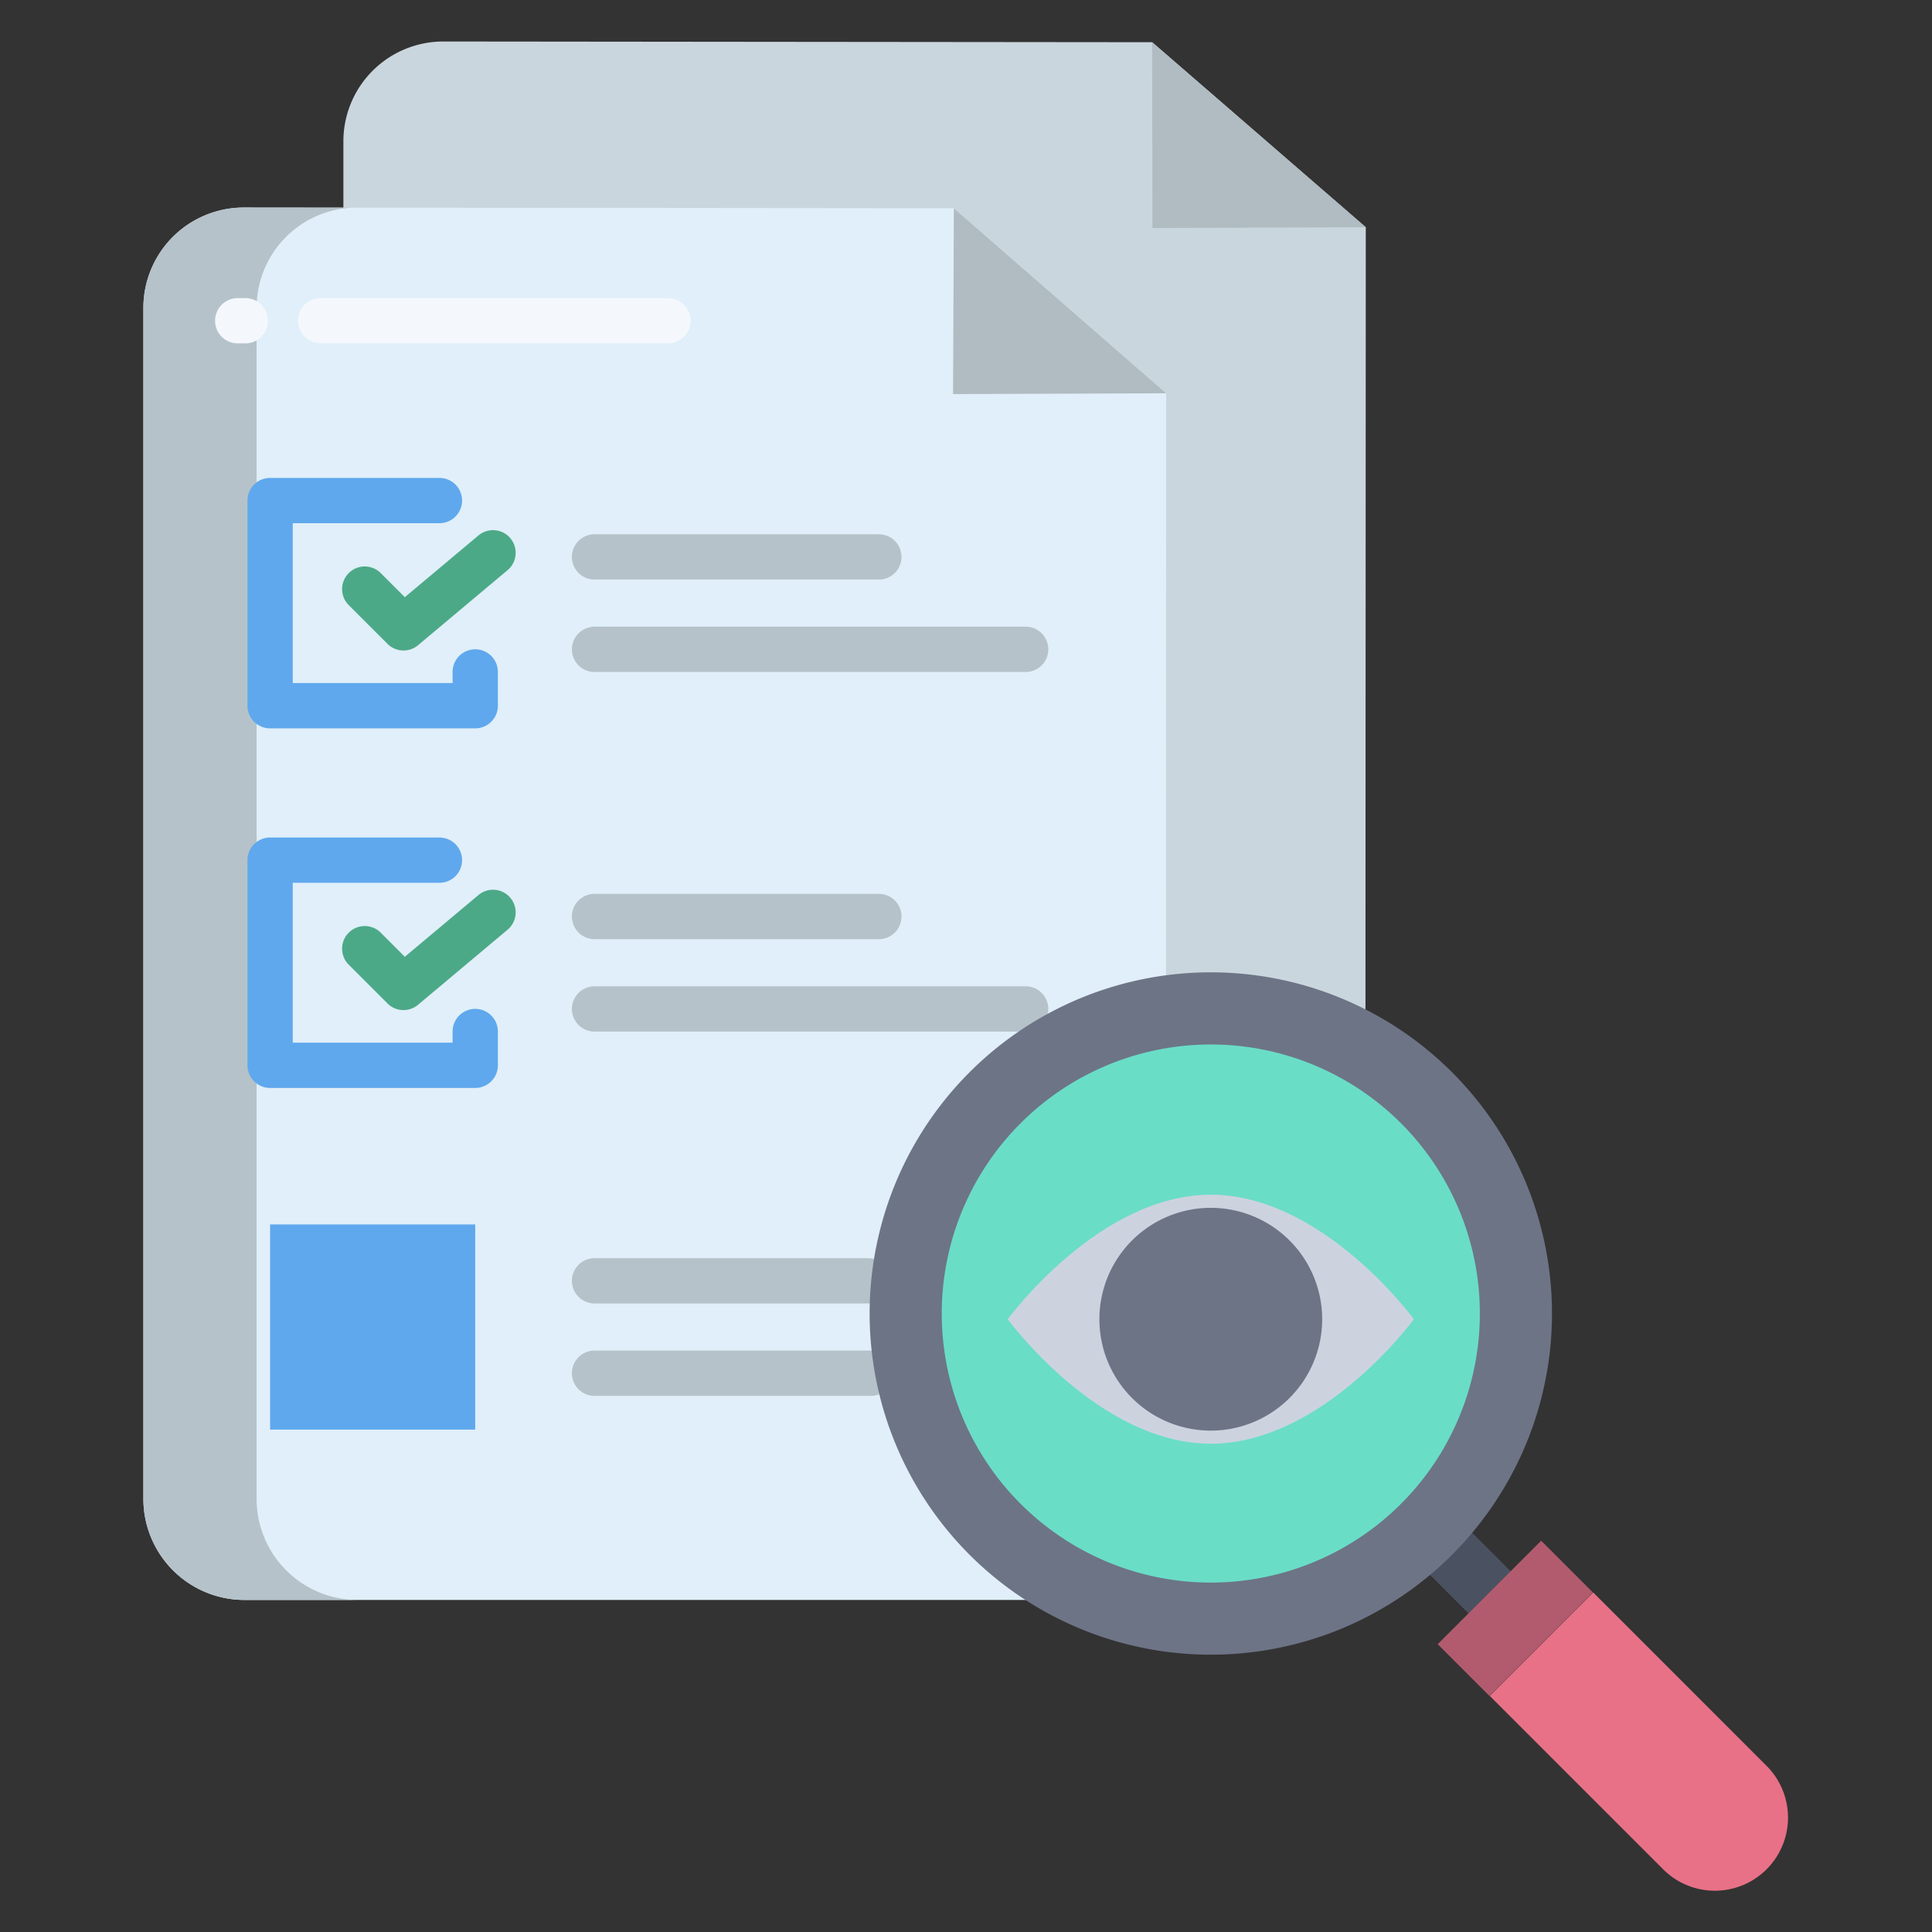 <svg id="Layer_1" height="512" viewBox="0 0 512 512" width="512" xmlns="http://www.w3.org/2000/svg" data-name="Layer 1"><rect x="0" y="0" width="512" height="512" fill="#333333" stroke="none"/><path d="m305.34 11.187-187.86-.187a26.462 26.462 0 0 0 -26.48 26.4v32.6l196.488 208.349 74.372-3.849.087-214.277z" fill="#cad6dd"/><path d="m361.947 60.223-56.537.207-.07-49.243z" fill="#b0bcc1"/><path d="m252.78 55.187-188.14-.187a26.6 26.6 0 0 0 -26.64 26.41v315.97a26.782 26.782 0 0 0 26.64 26.62h210.36l34-157 .053-162.773z" fill="#e0eff9"/><path d="m309.053 104.227-56.483.213.21-49.253z" fill="#b0bcc1"/><path d="m388.755 404.805-11.17 11.17 12.625 12.635 11.18-11.18z" fill="#4a5160"/><g id="_Path_" data-name=" Path "><path d="m468.1 467.91a19.382 19.382 0 1 1 -27.41 27.41l-45.89-45.88 27.42-27.42z" fill="#e87187"/><path d="m382.266 419.181h38.778v19.389h-38.778z" fill="#b25b6e" transform="matrix(.707 -.707 .707 .707 -185.618 409.628)"/></g><path d="m71.58 324.49h54.36v54.37h-54.36z" fill="#5fa8ed"/><path d="m68 397.38v-315.97a26.592 26.592 0 0 1 25.507-26.381l-28.867-.029a26.6 26.6 0 0 0 -26.64 26.41v315.97a26.782 26.782 0 0 0 26.64 26.62h30a26.782 26.782 0 0 1 -26.64-26.62z" fill="#b5c2c9"/><path d="m125.944 288.316h-54.364a6 6 0 0 1 -6-6v-54.364a6 6 0 0 1 6-6h44.874a6 6 0 1 1 0 12h-38.874v42.364h42.364v-2.95a6 6 0 1 1 12 0v8.95a6 6 0 0 1 -6 6z" fill="#5fa8ed"/><path d="m106.932 267.682a5.989 5.989 0 0 1 -4.244-1.757l-10.169-10.169a6 6 0 1 1 8.481-8.485l6.284 6.283 19.516-16.363a6 6 0 0 1 7.709 9.2l-23.724 19.889a5.983 5.983 0 0 1 -3.853 1.402z" fill="#4ca987"/><g fill="#b5c2c9"><path d="m232.907 248.886h-75.345a6 6 0 0 1 0-12h75.345a6 6 0 0 1 0 12z"/><path d="m271.812 273.381h-114.25a6 6 0 0 1 0-12h114.25a6 6 0 0 1 0 12z"/><path d="m230.036 345.427h-72.474a6 6 0 0 1 0-12h72.474a6 6 0 0 1 0 12z"/><path d="m230.8 369.923h-73.24a6 6 0 0 1 0-12h73.24a6 6 0 1 1 0 12z"/></g><path d="m125.944 193.02h-54.364a6 6 0 0 1 -6-6v-54.364a6 6 0 0 1 6-6h44.874a6 6 0 1 1 0 12h-38.874v42.364h42.364v-2.949a6 6 0 1 1 12 0v8.949a6 6 0 0 1 -6 6z" fill="#5fa8ed"/><path d="m106.932 172.387a5.985 5.985 0 0 1 -4.244-1.758l-10.169-10.169a6 6 0 1 1 8.481-8.485l6.284 6.283 19.516-16.358a6 6 0 0 1 7.709 9.2l-23.728 19.893a5.979 5.979 0 0 1 -3.849 1.394z" fill="#4ca987"/><path d="m232.907 153.59h-75.345a6 6 0 0 1 0-12h75.345a6 6 0 0 1 0 12z" fill="#b5c2c9"/><path d="m271.812 178.085h-114.25a6 6 0 0 1 0-12h114.25a6 6 0 0 1 0 12z" fill="#b5c2c9"/><path d="m65 91h-2a6 6 0 0 1 0-12h2a6 6 0 0 1 0 12z" fill="#f4f8fc"/><path d="m177 91h-92a6 6 0 0 1 0-12h92a6 6 0 0 1 0 12z" fill="#f4f8fc"/><path d="m390.15 406.2q-2.52 3-5.35 5.84-2.82 2.82-5.82 5.33a90.417 90.417 0 1 1 -71.28-158.73c.46-.07.92-.13 1.38-.19a90.417 90.417 0 0 1 81.07 147.75z" fill="#6d7486"/><path d="m371.3 297.69a71.3 71.3 0 1 1 -60.81-20.13 71.295 71.295 0 0 1 60.81 20.13z" fill="#6addc7"/><path d="m320.87 316.61c29.73 0 53.82 33 53.82 33s-24.09 32.99-53.82 32.99-53.81-32.99-53.81-32.99 24.09-33 53.81-33z" fill="#ccd3df"/><path d="m320.87 320.09a29.52 29.52 0 1 1 -29.52 29.52 29.52 29.52 0 0 1 29.52-29.52z" fill="#6d7486"/></svg>